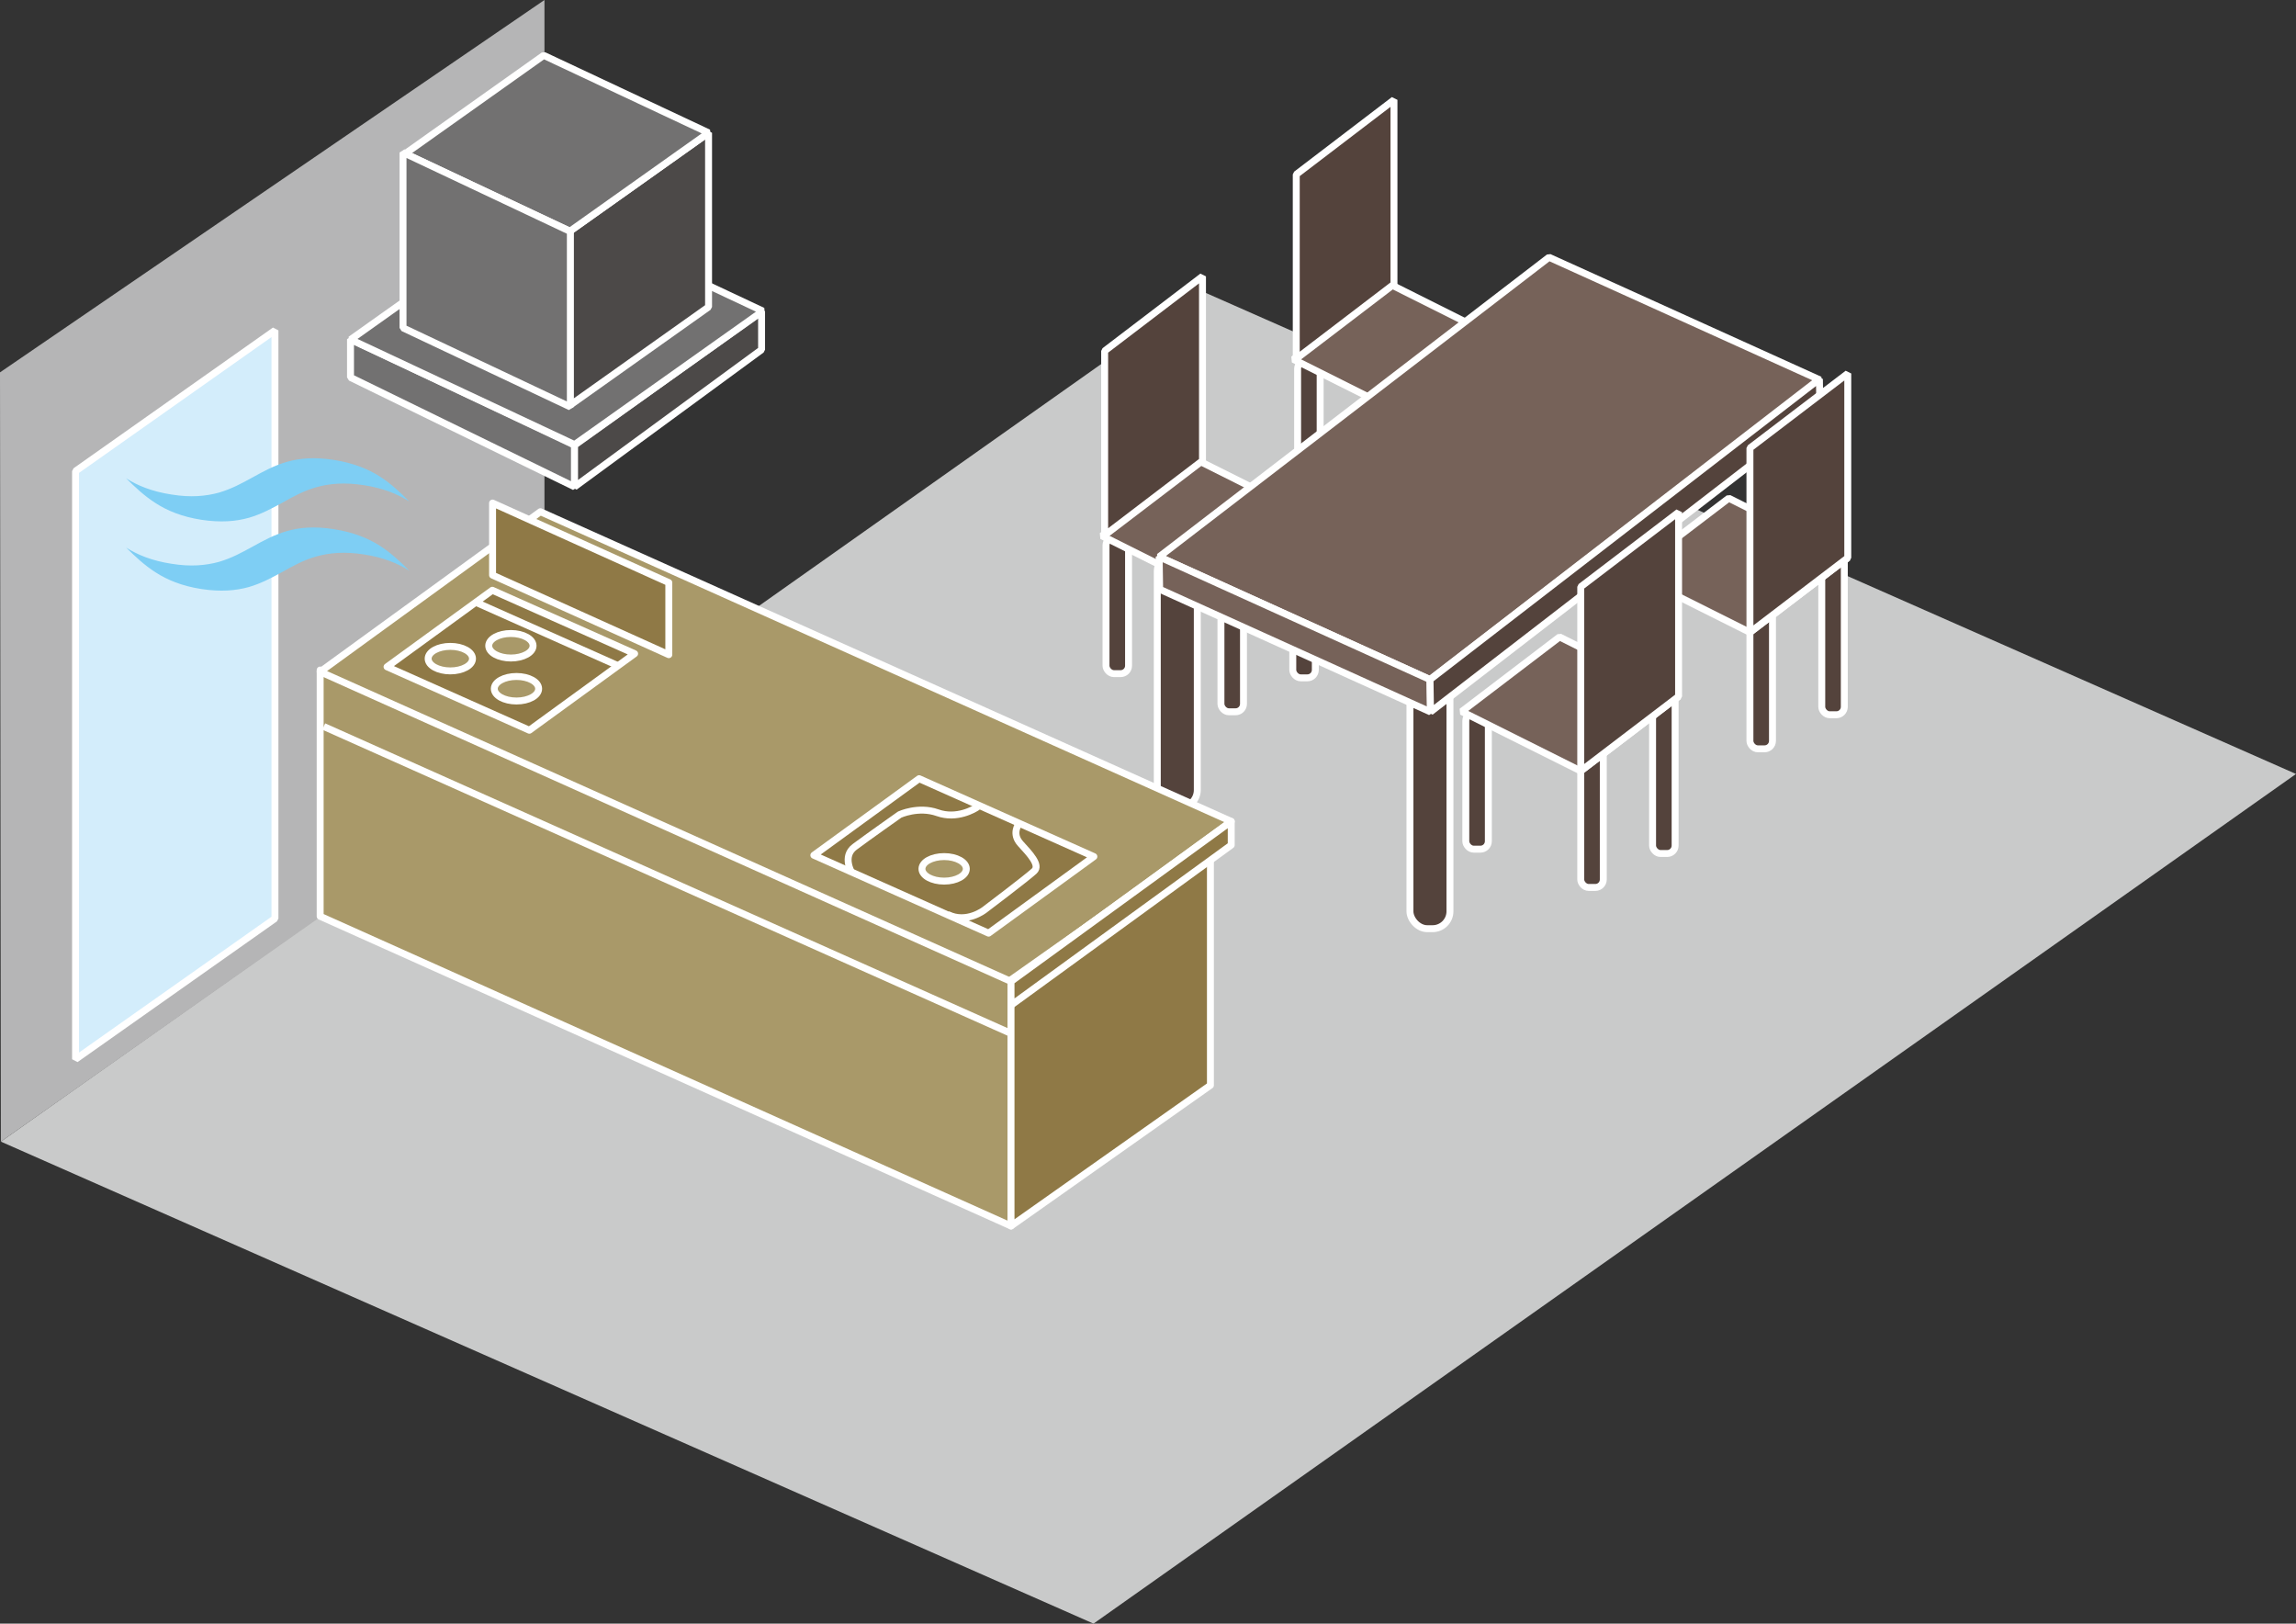 <?xml version="1.0" encoding="UTF-8"?>
<svg xmlns="http://www.w3.org/2000/svg" viewBox="0 0 185.38 131.07">
  <rect x="0" y="0" width="185.38" height="131.07" fill="#333333" stroke="none"/>
  <defs>
    <style>
      .cls-1 {
        fill: #766259;
      }

      .cls-1, .cls-2, .cls-3, .cls-4, .cls-5, .cls-6, .cls-7, .cls-8, .cls-9 {
        stroke: #fff;
        stroke-width: .56px;
      }

      .cls-1, .cls-2, .cls-4, .cls-5, .cls-7, .cls-8, .cls-9 {
        stroke-linejoin: bevel;
      }

      .cls-2 {
        fill: #4c4948;
      }

      .cls-10 {
        isolation: isolate;
      }

      .cls-3 {
        fill: #a99969;
      }

      .cls-3, .cls-6 {
        stroke-linejoin: round;
      }

      .cls-4 {
        fill: #d3edfb;
      }

      .cls-5, .cls-11 {
        fill: #231815;
      }

      .cls-6 {
        fill: #8f7946;
      }

      .cls-7 {
        fill: #727171;
      }

      .cls-11, .cls-12, .cls-13, .cls-14, .cls-15 {
        stroke-width: 0px;
      }

      .cls-8, .cls-12 {
        fill: #54433c;
      }

      .cls-13 {
        fill: #7ecef4;
      }

      .cls-14 {
        fill: #b5b5b6;
      }

      .cls-14, .cls-15 {
        mix-blend-mode: multiply;
      }

      .cls-15 {
        fill: #c9caca;
      }

      .cls-9 {
        fill: none;
      }
    </style>
  </defs>
  <g class="cls-10">
    <g id="Layer_2" data-name="Layer 2">
      <g id="_レイヤー_2" data-name="レイヤー 2">
        <g>
          <g>
            <polygon class="cls-15" points="88.29 131.07 .07 92.16 97.16 23.56 185.38 62.48 88.29 131.07"/>
            <polyline class="cls-14" points="43.96 0 0 30.06 .07 92.16 43.96 61.29"/>
            <g>
              <rect class="cls-12" x="93.44" y="44.72" width="3.23" height="20.46" rx="1.4" ry="1.4"/>
              <rect class="cls-9" x="93.44" y="44.72" width="3.23" height="20.46" rx="1.4" ry="1.4"/>
            </g>
            <g>
              <g>
                <rect class="cls-12" x="98.58" y="43.52" width="1.82" height="13.94" rx=".64" ry=".64"/>
                <rect class="cls-9" x="98.58" y="43.52" width="1.82" height="13.94" rx=".64" ry=".64"/>
              </g>
              <g>
                <rect class="cls-12" x="89.3" y="43.38" width="1.82" height="11" rx=".64" ry=".64"/>
                <rect class="cls-9" x="89.3" y="43.38" width="1.82" height="11" rx=".64" ry=".64"/>
              </g>
              <g>
                <rect class="cls-12" x="104.38" y="42.12" width="1.82" height="12.6" rx=".64" ry=".64"/>
                <rect class="cls-9" x="104.38" y="42.12" width="1.82" height="12.6" rx=".64" ry=".64"/>
              </g>
              <polygon class="cls-1" points="106.48 42.05 98.58 48.07 88.97 43.26 96.87 37.24 106.48 42.05"/>
              <polygon class="cls-8" points="97.09 37.19 89.19 43.21 89.19 28.33 97.09 22.31 97.09 37.19"/>
            </g>
            <g>
              <g>
                <rect class="cls-11" x="114.04" y="29.28" width="1.82" height="13.94" rx=".64" ry=".64"/>
                <rect class="cls-9" x="114.04" y="29.28" width="1.82" height="13.94" rx=".64" ry=".64"/>
              </g>
              <g>
                <rect class="cls-12" x="104.77" y="29.13" width="1.82" height="11" rx=".64" ry=".64"/>
                <rect class="cls-9" x="104.77" y="29.13" width="1.82" height="11" rx=".64" ry=".64"/>
              </g>
              <g>
                <rect class="cls-11" x="119.84" y="27.87" width="1.82" height="12.6" rx=".64" ry=".64"/>
                <rect class="cls-9" x="119.84" y="27.87" width="1.82" height="12.6" rx=".64" ry=".64"/>
              </g>
              <polygon class="cls-1" points="121.94 27.8 114.04 33.82 104.43 29.01 112.33 22.99 121.94 27.8"/>
              <polygon class="cls-8" points="112.55 22.94 104.66 28.96 104.66 14.08 112.55 8.06 112.55 22.94"/>
            </g>
            <g>
              <rect class="cls-12" x="113.84" y="54.51" width="3.23" height="20.46" rx="1.4" ry="1.4"/>
              <rect class="cls-9" x="113.84" y="54.51" width="3.23" height="20.46" rx="1.4" ry="1.4"/>
            </g>
            <g>
              <polygon class="cls-1" points="115.46 54.86 93.59 44.95 125.07 20.77 146.94 30.67 115.46 54.86"/>
              <polygon class="cls-1" points="115.46 54.86 93.59 44.95 93.63 47.57 115.5 57.47 115.46 54.86"/>
              <polygon class="cls-8" points="115.46 54.86 146.9 30.6 146.94 33.21 115.5 57.47 115.46 54.86"/>
            </g>
            <g>
              <g>
                <rect class="cls-12" x="141.29" y="40.73" width="1.82" height="19.72" rx=".64" ry=".64"/>
                <rect class="cls-9" x="141.29" y="40.73" width="1.82" height="19.72" rx=".64" ry=".64"/>
              </g>
              <g>
                <rect class="cls-11" x="132.01" y="46.36" width="1.82" height="11" rx=".64" ry=".64"/>
                <rect class="cls-9" x="132.01" y="46.36" width="1.82" height="11" rx=".64" ry=".64"/>
              </g>
              <g>
                <rect class="cls-12" x="147.09" y="37.98" width="1.82" height="19.72" rx=".64" ry=".64"/>
                <rect class="cls-9" x="147.09" y="37.98" width="1.82" height="19.72" rx=".64" ry=".64"/>
              </g>
              <polygon class="cls-1" points="149.19 45.03 141.29 51.05 131.68 46.24 139.58 40.22 149.19 45.03"/>
              <polygon class="cls-8" points="149.19 45.03 141.29 51.05 141.29 36.17 149.19 30.15 149.19 45.03"/>
            </g>
            <g>
              <g>
                <rect class="cls-12" x="127.63" y="51.92" width="1.82" height="19.72" rx=".64" ry=".64"/>
                <rect class="cls-9" x="127.63" y="51.92" width="1.82" height="19.72" rx=".64" ry=".64"/>
              </g>
              <g>
                <rect class="cls-12" x="118.35" y="57.55" width="1.82" height="11" rx=".64" ry=".64"/>
                <rect class="cls-9" x="118.35" y="57.55" width="1.82" height="11" rx=".64" ry=".64"/>
              </g>
              <g>
                <rect class="cls-12" x="133.43" y="49.18" width="1.82" height="19.72" rx=".64" ry=".64"/>
                <rect class="cls-9" x="133.43" y="49.18" width="1.82" height="19.72" rx=".64" ry=".64"/>
              </g>
              <polygon class="cls-1" points="135.53 56.22 127.63 62.24 118.02 57.44 125.92 51.42 135.53 56.22"/>
              <polygon class="cls-8" points="135.53 56.22 127.63 62.24 127.63 47.37 135.53 41.35 135.53 56.22"/>
            </g>
            <polygon class="cls-3" points="81.63 98.97 25.85 73.97 25.85 54.09 81.63 79.09 81.63 98.97"/>
            <polygon class="cls-3" points="81.63 79.23 25.85 54.23 43.63 41.31 99.41 66.31 81.63 79.23"/>
            <polygon class="cls-6" points="42.74 58.95 31.25 53.83 39.75 47.65 51.24 52.77 42.74 58.95"/>
            <polygon class="cls-6" points="81.63 98.97 97.73 87.61 97.73 67.73 81.63 79.09 81.63 98.97"/>
            <polygon class="cls-4" points="6.1 85.51 22.2 74.15 22.2 26.67 6.1 38.03 6.1 85.51"/>
            <ellipse class="cls-3" cx="41.25" cy="52.13" rx="1.79" ry=".99"/>
            <ellipse class="cls-3" cx="41.7" cy="55.6" rx="1.79" ry=".99"/>
            <ellipse class="cls-3" cx="36.36" cy="53.17" rx="1.79" ry=".99"/>
            <line class="cls-5" x1="38.39" y1="48.61" x2="49.88" y2="53.73"/>
            <polygon class="cls-6" points="79.82 75.33 65.71 69.04 74.21 62.86 88.32 69.15 79.82 75.33"/>
            <ellipse class="cls-3" cx="76.23" cy="70.14" rx="1.79" ry=".99"/>
            <path class="cls-9" d="M68.78,70.47s-.81-1.33.22-2.1c1.03-.77,3.64-2.61,3.64-2.61,0,0,1.51-.7,3.06-.15s2.98-.29,3.24-.48"/>
            <path class="cls-9" d="M82.25,66.53s-.59.77.15,1.58,1.62,1.73,1.1,2.21c-.63.58-4.01,3.13-4.01,3.13,0,0-1.44,1.14-2.98.37"/>
            <line class="cls-5" x1="26.14" y1="58.65" x2="81.48" y2="83.36"/>
            <polygon class="cls-6" points="81.63 79.23 81.63 81.15 99.41 68.22 99.41 66.31 81.63 79.23"/>
            <path class="cls-13" d="M10.16,38.6c.94.6,2.11,1.08,3.68,1.32,1.58.26,2.8.13,3.83-.15,1.03-.3,1.88-.77,2.74-1.24.85-.47,1.7-.94,2.73-1.24,1.03-.3,2.24-.41,3.83-.16,1.58.25,2.74.73,3.69,1.33.94.6,1.68,1.32,2.4,2.03-.94-.6-2.1-1.08-3.67-1.32-1.58-.25-2.8-.13-3.84.16-1.03.29-1.88.76-2.73,1.24-.85.46-1.7.93-2.73,1.23-1.04.29-2.25.4-3.84.16-1.58-.25-2.73-.73-3.68-1.34-.94-.6-1.68-1.31-2.41-2.03Z"/>
            <path class="cls-13" d="M10.16,44.19c.94.6,2.11,1.08,3.68,1.32,1.58.26,2.8.13,3.83-.15,1.03-.3,1.88-.77,2.74-1.24.85-.47,1.7-.94,2.73-1.24,1.03-.3,2.24-.41,3.83-.16,1.58.25,2.74.73,3.69,1.33.94.6,1.68,1.32,2.4,2.03-.94-.6-2.1-1.08-3.67-1.32-1.58-.25-2.8-.13-3.84.16-1.03.29-1.88.76-2.73,1.24-.85.46-1.7.93-2.73,1.23-1.04.29-2.25.4-3.84.16-1.58-.25-2.73-.73-3.68-1.34-.94-.6-1.68-1.31-2.41-2.03Z"/>
            <g>
              <polygon class="cls-7" points="46.39 39.3 28.3 30.47 28.3 27.38 46.39 35.94 46.39 39.3"/>
              <polygon class="cls-2" points="46.39 39.3 61.49 28.23 61.49 25.14 46.39 35.94 46.39 39.3"/>
              <polygon class="cls-7" points="28.31 27.41 43.51 16.62 61.59 25.11 46.39 35.89 28.31 27.41"/>
              <polygon class="cls-2" points="46.02 32.72 57.21 24.78 57.21 10.72 46.02 18.66 46.02 32.72"/>
              <polygon class="cls-7" points="32.71 12.41 43.9 4.47 57.21 10.72 46.02 18.66 32.71 12.41"/>
              <polygon class="cls-7" points="46.05 32.85 32.54 26.47 32.54 12.31 46.05 18.69 46.05 32.85"/>
            </g>
          </g>
          <polygon class="cls-6" points="54 52.85 39.77 46.43 39.77 40.61 54 47.03 54 52.85"/>
        </g>
      </g>
    </g>
  </g>
</svg>